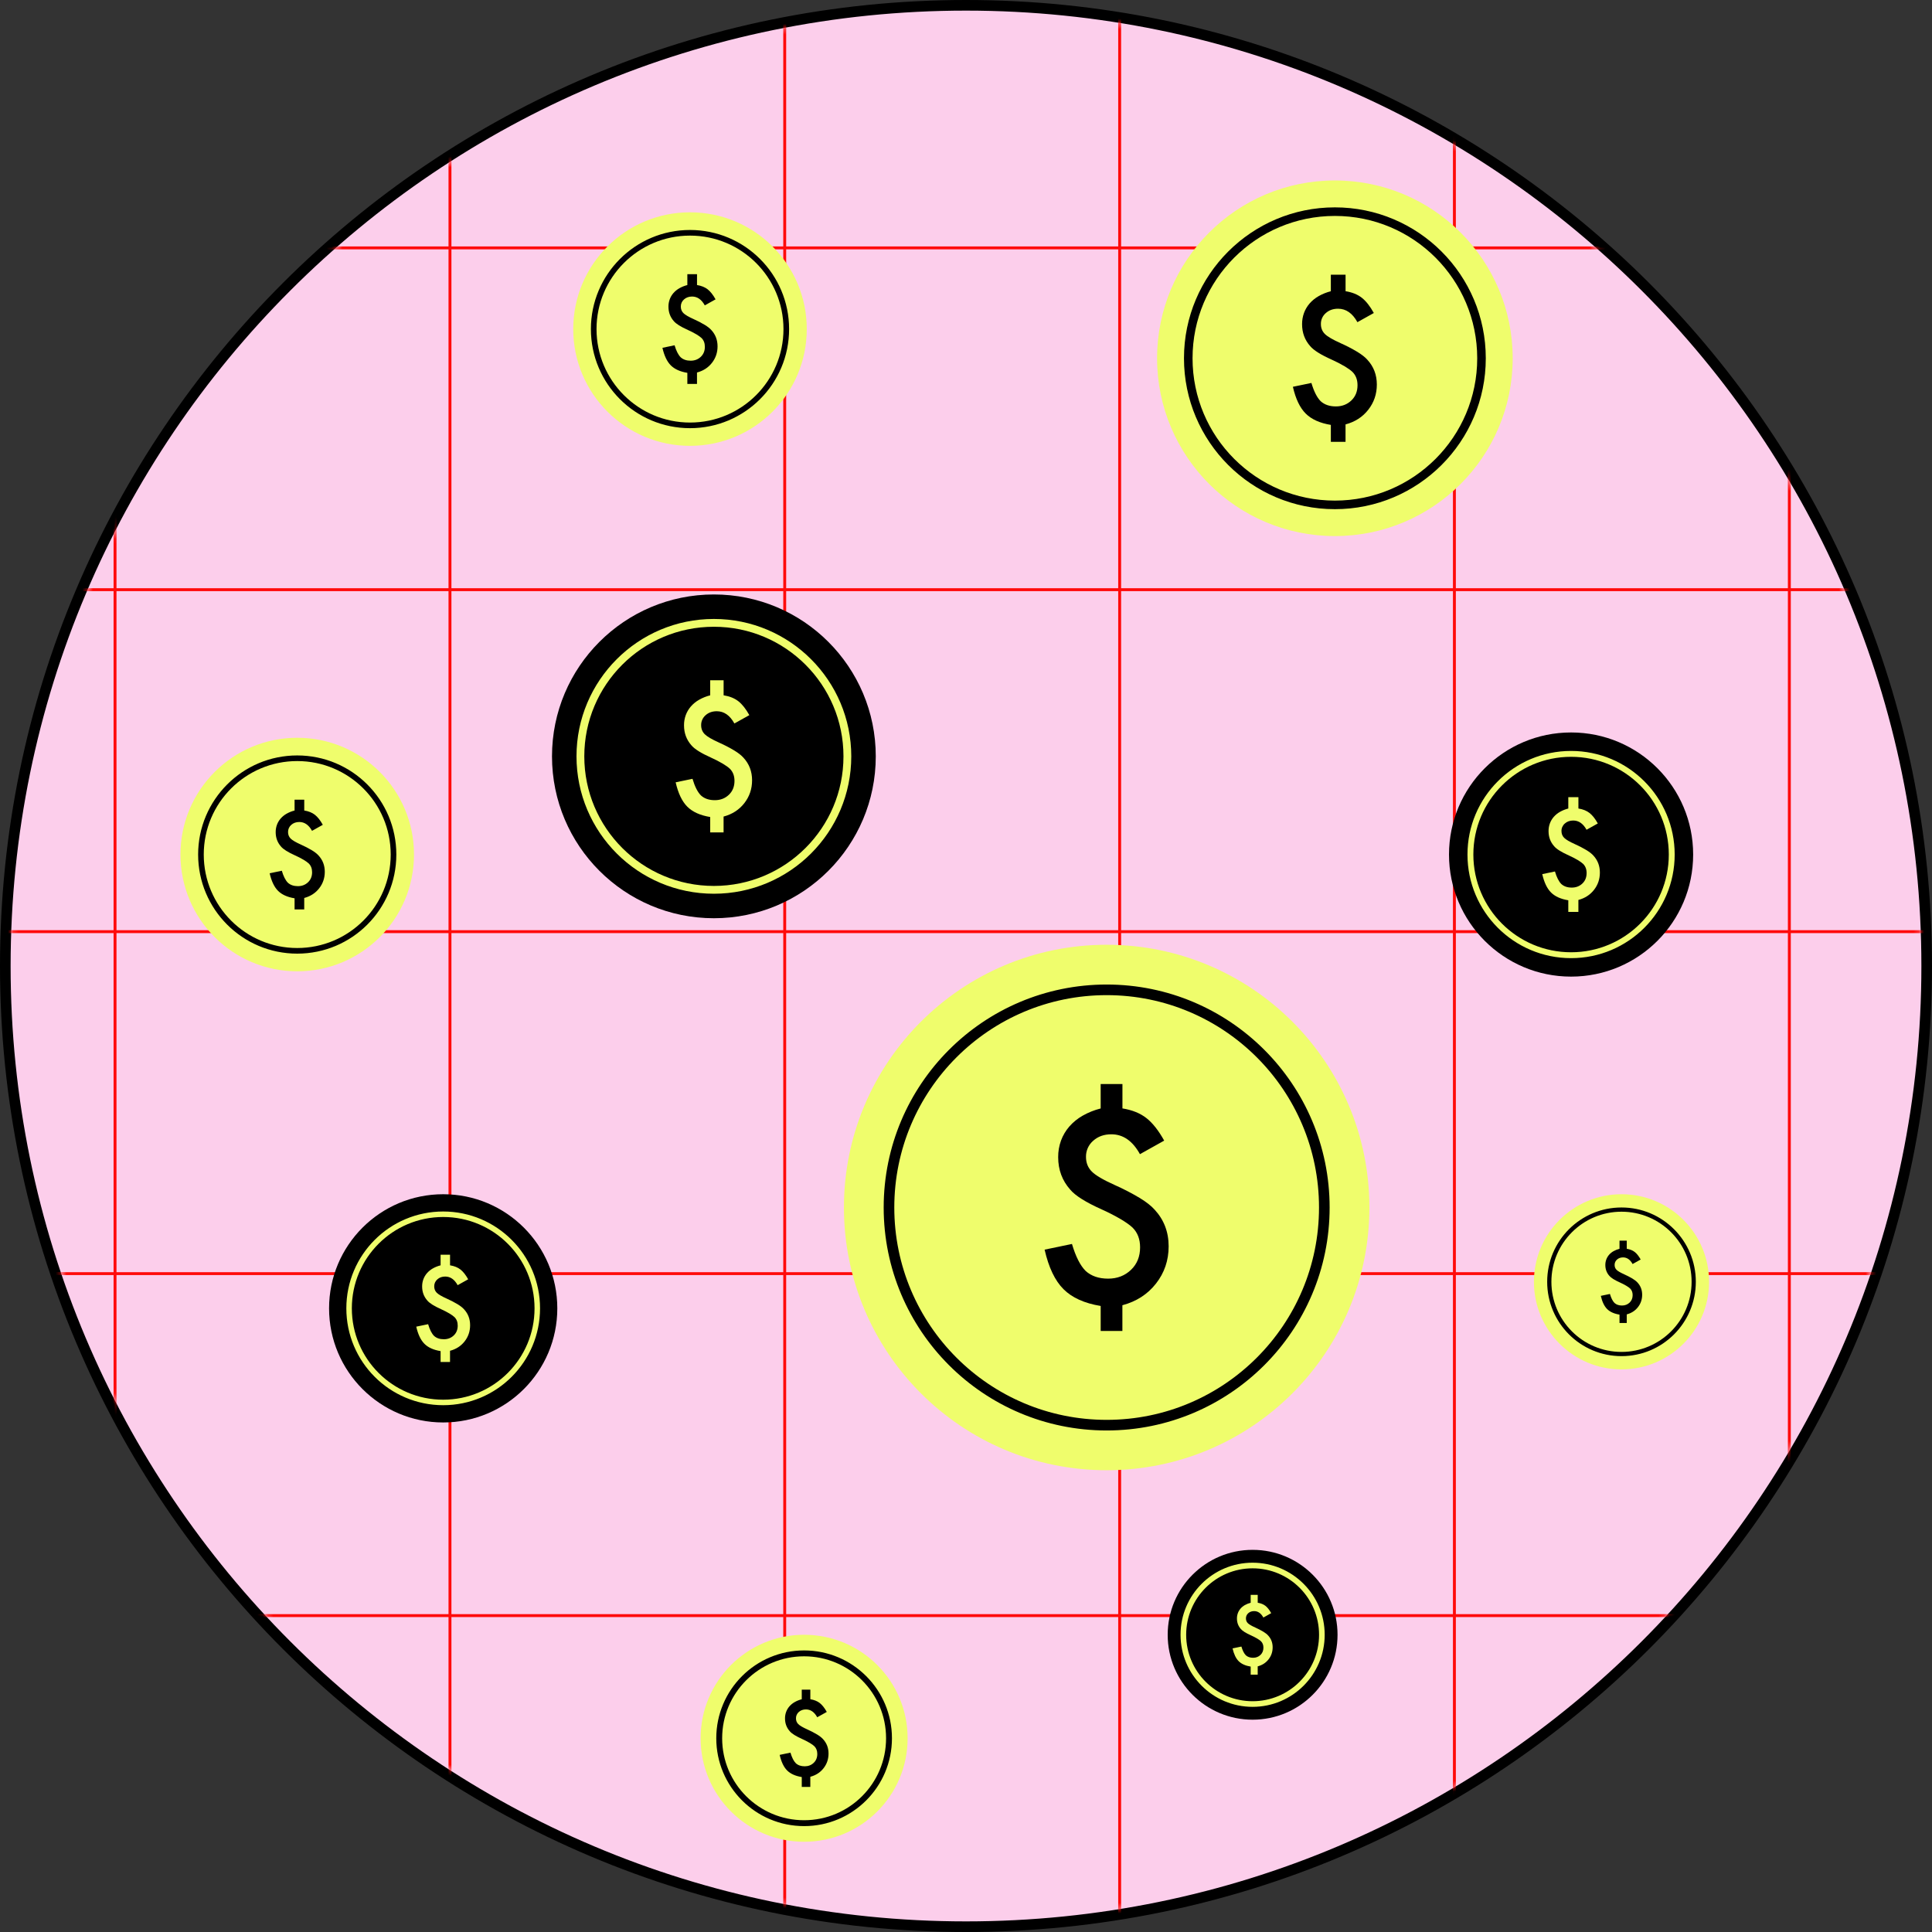 <?xml version="1.0" encoding="UTF-8"?> <svg xmlns="http://www.w3.org/2000/svg" width="364" height="364" viewBox="0 0 364 364" fill="none"><rect x="0" y="0" width="364" height="364" fill="#333333" stroke="none"/><path d="M182 1C82.037 1 1 82.037 1 182C1 281.964 82.037 363 182 363C281.964 363 363 281.964 363 182C363 82.037 281.964 1 182 1Z" fill="#FCCEEB" stroke="black" stroke-width="2"></path><mask id="mask0_92_3696" style="mask-type:alpha" maskUnits="userSpaceOnUse" x="2" y="2" width="360" height="360"><path d="M3 182C3 83.141 83.141 3 182 3C280.859 3 361 83.141 361 182C361 280.859 280.859 361 182 361C83.141 361 3 280.859 3 182Z" fill="#FCCEEB" stroke="black" stroke-width="2"></path></mask><g mask="url(#mask0_92_3696)"><path d="M336.848 -211L336.848 626.45L337.398 626.45L337.398 -211L336.848 -211Z" fill="#FF0A0A"></path><path d="M273.743 -211L273.743 626.45L274.293 626.45L274.293 -211L273.743 -211Z" fill="#FF0A0A"></path><path d="M210.675 -211L210.675 626.45L211.225 626.45L211.225 -211L210.675 -211Z" fill="#FF0A0A"></path><path d="M147.57 -211L147.57 626.45L148.12 626.45L148.12 -211L147.57 -211Z" fill="#FF0A0A"></path><path d="M84.502 -211L84.502 626.45L85.053 626.45L85.052 -211L84.502 -211Z" fill="#FF0A0A"></path><path d="M21.398 -211L21.398 626.45L21.948 626.45L21.948 -211L21.398 -211Z" fill="#FF0A0A"></path><path d="M-483 46.429L-483 46.979L526.382 46.979L526.382 46.429L-483 46.429Z" fill="#FF0A0A"></path><path d="M-483 110.823L-483 111.373L526.382 111.373L526.382 110.823L-483 110.823Z" fill="#FF0A0A"></path><path d="M-483 175.253L-483 175.803L526.382 175.803L526.382 175.253L-483 175.253Z" fill="#FF0A0A"></path><path d="M-483 239.684L-483 240.234L526.382 240.233L526.382 239.684L-483 239.684Z" fill="#FF0A0A"></path><path d="M-483 304.114L-483 304.664L526.382 304.664L526.382 304.114L-483 304.114Z" fill="#FF0A0A"></path></g><path d="M134.5 173C151.345 173 165 159.345 165 142.5C165 125.655 151.345 112 134.5 112C117.655 112 104 125.655 104 142.5C104 159.345 117.655 173 134.5 173Z" fill="black"></path><path d="M159.65 142.5C159.65 156.39 148.39 167.65 134.5 167.65C120.61 167.65 109.35 156.39 109.35 142.5C109.35 128.61 120.61 117.35 134.5 117.35C148.39 117.35 159.65 128.61 159.65 142.5Z" fill="black" stroke="#EFFD6C" stroke-width="1.47"></path><path d="M136.332 128.169V130.998C137.468 131.181 138.397 131.556 139.118 132.123C139.84 132.691 140.527 133.561 141.179 134.735L138.364 136.308C137.517 134.77 136.411 134.001 135.045 134.001C134.198 134.001 133.496 134.251 132.937 134.752C132.669 134.984 132.454 135.272 132.31 135.597C132.165 135.921 132.094 136.273 132.101 136.628C132.101 137.311 132.327 137.878 132.779 138.331C133.221 138.774 134.116 139.298 135.463 139.904C136.454 140.343 137.417 140.842 138.347 141.398C139.108 141.865 139.681 142.314 140.065 142.747C141.152 143.921 141.695 145.34 141.696 147.004C141.696 148.641 141.205 150.084 140.223 151.334C139.252 152.575 137.953 153.412 136.327 153.845V156.833H133.807V153.93C131.921 153.623 130.483 152.973 129.491 151.982C128.5 150.991 127.769 149.461 127.298 147.392L130.473 146.733C130.906 148.196 131.436 149.24 132.061 149.864C132.715 150.461 133.586 150.759 134.673 150.759C135.731 150.759 136.616 150.418 137.329 149.735C138.031 149.062 138.382 148.191 138.382 147.123C138.382 146.17 138.088 145.405 137.502 144.828C137.203 144.548 136.764 144.233 136.183 143.883C135.462 143.459 134.717 143.076 133.953 142.735C132.086 141.898 130.859 141.129 130.273 140.428C129.34 139.378 128.873 138.123 128.873 136.661C128.866 136.002 128.977 135.347 129.202 134.727C129.422 134.133 129.748 133.583 130.162 133.103C130.605 132.598 131.129 132.171 131.714 131.841C132.37 131.468 133.074 131.186 133.806 131.003V128.169H136.332Z" fill="#EFFD6C"></path><path d="M236 324C244.837 324 252 316.837 252 308C252 299.163 244.837 292 236 292C227.163 292 220 299.163 220 308C220 316.837 227.163 324 236 324Z" fill="black"></path><path d="M249.049 308C249.049 315.207 243.207 321.049 236 321.049C228.793 321.049 222.951 315.207 222.951 308C222.951 300.793 228.793 294.951 236 294.951C243.207 294.951 249.049 300.793 249.049 308Z" fill="black" stroke="#EFFD6C" stroke-width="1.06"></path><path d="M236.961 300.482V301.966C237.557 302.062 238.044 302.259 238.423 302.556C238.801 302.854 239.162 303.311 239.503 303.927L238.027 304.752C237.583 303.945 237.002 303.542 236.286 303.542C235.842 303.542 235.473 303.673 235.18 303.935C235.039 304.057 234.927 304.208 234.851 304.379C234.775 304.549 234.738 304.733 234.741 304.92C234.741 305.278 234.86 305.576 235.097 305.813C235.329 306.045 235.798 306.32 236.505 306.638C237.025 306.869 237.53 307.13 238.018 307.422C238.417 307.667 238.718 307.903 238.919 308.13C239.489 308.745 239.775 309.49 239.775 310.363C239.775 311.221 239.517 311.979 239.002 312.634C238.493 313.285 237.811 313.725 236.958 313.952V315.519H235.636V313.996C234.647 313.835 233.893 313.494 233.372 312.974C232.852 312.454 232.469 311.652 232.222 310.566L233.887 310.221C234.115 310.988 234.392 311.536 234.72 311.863C235.063 312.176 235.52 312.333 236.091 312.333C236.646 312.333 237.11 312.154 237.484 311.795C237.852 311.442 238.036 310.986 238.036 310.425C238.036 309.925 237.882 309.524 237.575 309.221C237.418 309.075 237.188 308.909 236.883 308.725C236.504 308.503 236.114 308.302 235.713 308.123C234.733 307.684 234.09 307.281 233.783 306.913C233.293 306.362 233.048 305.704 233.048 304.937C233.044 304.591 233.103 304.248 233.221 303.922C233.336 303.611 233.507 303.322 233.724 303.07C233.956 302.805 234.232 302.581 234.538 302.408C234.883 302.213 235.252 302.065 235.636 301.969V300.482H236.961Z" fill="#EFFD6C"></path><path d="M151.5 347C162.27 347 171 338.27 171 327.5C171 316.73 162.27 308 151.5 308C140.73 308 132 316.73 132 327.5C132 338.27 140.73 347 151.5 347Z" fill="#EFFD6C"></path><path d="M167.495 327.5C167.495 336.334 160.334 343.495 151.5 343.495C142.666 343.495 135.504 336.334 135.504 327.5C135.504 318.666 142.666 311.505 151.5 311.505C160.334 311.505 167.495 318.666 167.495 327.5Z" fill="#EFFD6C" stroke="black" stroke-width="1.108"></path><path d="M152.672 318.337V320.146C153.398 320.263 153.991 320.503 154.453 320.866C154.914 321.228 155.353 321.785 155.77 322.536L153.971 323.541C153.429 322.558 152.722 322.066 151.849 322.066C151.307 322.066 150.858 322.226 150.501 322.546C150.329 322.695 150.192 322.879 150.1 323.086C150.007 323.294 149.962 323.519 149.966 323.746C149.966 324.182 150.111 324.545 150.4 324.834C150.683 325.118 151.255 325.453 152.116 325.84C152.749 326.121 153.365 326.44 153.96 326.795C154.446 327.094 154.812 327.381 155.058 327.658C155.753 328.408 156.101 329.316 156.101 330.38C156.101 331.426 155.787 332.349 155.159 333.148C154.538 333.942 153.708 334.477 152.668 334.754V336.664H151.057V334.808C149.852 334.611 148.932 334.196 148.298 333.562C147.664 332.929 147.197 331.951 146.896 330.628L148.925 330.206C149.203 331.142 149.541 331.809 149.941 332.208C150.359 332.59 150.916 332.781 151.611 332.781C152.287 332.781 152.853 332.562 153.309 332.126C153.758 331.695 153.982 331.139 153.982 330.456C153.982 329.847 153.794 329.358 153.419 328.988C153.229 328.81 152.948 328.608 152.576 328.384C152.115 328.113 151.639 327.868 151.151 327.65C149.957 327.115 149.172 326.623 148.798 326.175C148.201 325.504 147.902 324.702 147.902 323.767C147.898 323.346 147.969 322.927 148.113 322.53C148.254 322.15 148.462 321.799 148.727 321.492C149.01 321.169 149.345 320.896 149.719 320.685C150.138 320.447 150.588 320.267 151.056 320.15V318.337H152.672Z" fill="black"></path><path d="M83.5 268C95.374 268 105 258.374 105 246.5C105 234.626 95.374 225 83.5 225C71.626 225 62 234.626 62 246.5C62 258.374 71.626 268 83.5 268Z" fill="black"></path><path d="M101.229 246.5C101.229 256.291 93.291 264.229 83.5 264.229C73.709 264.229 65.771 256.291 65.771 246.5C65.771 236.709 73.709 228.771 83.5 228.771C93.291 228.771 101.229 236.709 101.229 246.5Z" fill="black" stroke="#EFFD6C" stroke-width="1.036"></path><path d="M84.791 236.398V238.392C85.592 238.521 86.247 238.785 86.755 239.185C87.264 239.585 87.748 240.199 88.208 241.027L86.224 242.135C85.627 241.051 84.847 240.509 83.884 240.509C83.287 240.509 82.792 240.685 82.398 241.038C82.209 241.202 82.058 241.405 81.956 241.634C81.854 241.862 81.804 242.111 81.809 242.361C81.809 242.842 81.968 243.242 82.287 243.561C82.599 243.873 83.229 244.243 84.179 244.67C84.877 244.98 85.556 245.331 86.212 245.723C86.748 246.052 87.152 246.369 87.423 246.674C88.189 247.501 88.572 248.502 88.572 249.675C88.572 250.829 88.226 251.846 87.534 252.728C86.85 253.602 85.934 254.192 84.787 254.497V256.604H83.011V254.557C81.682 254.34 80.668 253.883 79.969 253.184C79.27 252.486 78.755 251.407 78.423 249.949L80.661 249.484C80.966 250.515 81.34 251.251 81.78 251.691C82.242 252.112 82.855 252.322 83.622 252.322C84.368 252.322 84.992 252.081 85.494 251.6C85.989 251.126 86.236 250.512 86.236 249.759C86.236 249.087 86.029 248.548 85.616 248.141C85.406 247.944 85.096 247.722 84.686 247.475C84.178 247.176 83.653 246.906 83.115 246.666C81.798 246.075 80.933 245.533 80.52 245.039C79.862 244.3 79.533 243.414 79.533 242.384C79.528 241.919 79.607 241.458 79.765 241.021C79.921 240.602 80.15 240.214 80.442 239.876C80.754 239.52 81.124 239.219 81.536 238.986C81.998 238.723 82.495 238.525 83.011 238.396V236.398H84.791Z" fill="#EFFD6C"></path><path d="M305.5 258C314.613 258 322 250.613 322 241.5C322 232.387 314.613 225 305.5 225C296.387 225 289 232.387 289 241.5C289 250.613 296.387 258 305.5 258Z" fill="#EFFD6C"></path><path d="M319.106 241.5C319.106 249.014 313.015 255.106 305.501 255.106C297.986 255.106 291.895 249.014 291.895 241.5C291.895 233.986 297.986 227.894 305.501 227.894C313.015 227.894 319.106 233.986 319.106 241.5Z" fill="#EFFD6C" stroke="black" stroke-width="0.795"></path><path d="M306.491 233.747V235.277C307.105 235.376 307.608 235.579 307.998 235.886C308.389 236.193 308.76 236.664 309.113 237.299L307.59 238.15C307.132 237.318 306.534 236.902 305.795 236.902C305.337 236.902 304.956 237.038 304.654 237.308C304.509 237.434 304.393 237.59 304.315 237.765C304.237 237.941 304.198 238.131 304.202 238.323C304.202 238.693 304.324 239 304.569 239.244C304.808 239.484 305.292 239.768 306.021 240.095C306.557 240.333 307.078 240.603 307.581 240.904C307.993 241.156 308.302 241.4 308.51 241.634C309.098 242.269 309.392 243.036 309.393 243.937C309.393 244.822 309.127 245.603 308.596 246.279C308.071 246.951 307.368 247.403 306.488 247.638V249.254H305.125V247.683C304.105 247.517 303.327 247.166 302.79 246.63C302.254 246.094 301.858 245.266 301.604 244.147L303.321 243.79C303.556 244.581 303.842 245.146 304.18 245.484C304.534 245.807 305.005 245.968 305.593 245.968C306.166 245.968 306.645 245.783 307.03 245.414C307.41 245.05 307.6 244.579 307.6 244.001C307.6 243.486 307.441 243.072 307.124 242.759C306.962 242.608 306.725 242.438 306.41 242.248C306.02 242.019 305.617 241.812 305.204 241.627C304.194 241.174 303.53 240.758 303.213 240.379C302.708 239.811 302.455 239.132 302.455 238.341C302.452 237.985 302.512 237.63 302.634 237.295C302.753 236.973 302.929 236.676 303.153 236.416C303.392 236.143 303.676 235.912 303.992 235.733C304.348 235.532 304.728 235.38 305.124 235.28V233.747H306.491Z" fill="black"></path><path d="M296 184C308.703 184 319 173.703 319 161C319 148.297 308.703 138 296 138C283.297 138 273 148.297 273 161C273 173.703 283.297 184 296 184Z" fill="black"></path><path d="M314.966 161C314.966 171.475 306.475 179.966 296 179.966C285.526 179.966 277.035 171.475 277.035 161C277.035 150.526 285.526 142.034 296 142.034C306.475 142.034 314.966 150.526 314.966 161Z" fill="black" stroke="#EFFD6C" stroke-width="1.108"></path><path d="M297.382 150.193V152.326C298.238 152.464 298.938 152.747 299.483 153.175C300.027 153.603 300.545 154.259 301.036 155.145L298.914 156.331C298.275 155.171 297.441 154.591 296.411 154.591C295.772 154.591 295.243 154.78 294.822 155.157C294.619 155.332 294.457 155.55 294.348 155.794C294.239 156.039 294.186 156.304 294.191 156.572C294.191 157.087 294.361 157.515 294.702 157.856C295.036 158.19 295.71 158.586 296.726 159.042C297.473 159.374 298.199 159.75 298.901 160.169C299.475 160.521 299.907 160.86 300.197 161.186C301.016 162.071 301.426 163.141 301.426 164.397C301.426 165.631 301.056 166.719 300.316 167.662C299.584 168.598 298.604 169.229 297.377 169.555V171.809H295.477V169.619C294.055 169.387 292.971 168.898 292.223 168.15C291.475 167.403 290.924 166.249 290.569 164.689L292.963 164.192C293.29 165.295 293.689 166.082 294.161 166.553C294.654 167.003 295.311 167.228 296.13 167.228C296.928 167.228 297.596 166.971 298.133 166.456C298.663 165.948 298.927 165.292 298.927 164.486C298.927 163.768 298.706 163.191 298.264 162.755C298.039 162.545 297.707 162.307 297.269 162.043C296.725 161.723 296.164 161.434 295.588 161.177C294.179 160.546 293.254 159.966 292.813 159.437C292.108 158.646 291.756 157.699 291.756 156.597C291.751 156.1 291.835 155.606 292.005 155.138C292.171 154.69 292.416 154.275 292.729 153.914C293.062 153.533 293.458 153.211 293.899 152.962C294.394 152.681 294.925 152.468 295.477 152.33V150.193H297.382Z" fill="#EFFD6C"></path><path d="M251.5 101C270.002 101 285 86.001 285 67.5C285 48.998 270.002 34 251.5 34C232.998 34 218 48.998 218 67.5C218 86.001 232.998 101 251.5 101Z" fill="#EFFD6C"></path><path d="M279.124 67.5C279.124 82.756 266.756 95.124 251.5 95.124C236.244 95.124 223.876 82.756 223.876 67.5C223.876 52.244 236.244 39.876 251.5 39.876C266.756 39.876 279.124 52.244 279.124 67.5Z" fill="#EFFD6C" stroke="black" stroke-width="1.614"></path><path d="M253.513 51.759V54.866C254.76 55.067 255.78 55.479 256.573 56.102C257.366 56.726 258.12 57.682 258.835 58.972L255.745 60.699C254.814 59.01 253.599 58.165 252.099 58.165C251.168 58.165 250.397 58.44 249.784 58.99C249.488 59.245 249.253 59.561 249.094 59.918C248.936 60.274 248.857 60.661 248.865 61.05C248.865 61.8 249.113 62.424 249.61 62.92C250.096 63.407 251.078 63.983 252.558 64.648C253.646 65.131 254.704 65.679 255.726 66.289C256.561 66.802 257.19 67.296 257.613 67.772C258.806 69.06 259.403 70.619 259.404 72.447C259.404 74.245 258.865 75.83 257.786 77.203C256.72 78.567 255.293 79.486 253.506 79.961V83.243H250.739V80.054C248.668 79.716 247.088 79.003 245.999 77.915C244.91 76.826 244.106 75.146 243.589 72.874L247.077 72.15C247.553 73.756 248.134 74.903 248.821 75.589C249.539 76.244 250.496 76.572 251.69 76.572C252.852 76.572 253.824 76.197 254.607 75.447C255.378 74.707 255.764 73.751 255.764 72.578C255.764 71.531 255.441 70.691 254.797 70.057C254.469 69.75 253.987 69.404 253.349 69.019C252.556 68.553 251.739 68.133 250.9 67.758C248.848 66.838 247.501 65.994 246.858 65.224C245.832 64.071 245.319 62.692 245.319 61.087C245.312 60.363 245.434 59.643 245.681 58.962C245.923 58.31 246.28 57.705 246.735 57.179C247.221 56.624 247.798 56.155 248.44 55.792C249.161 55.383 249.934 55.074 250.738 54.873V51.759H253.513Z" fill="black"></path><path d="M56 183C68.15 183 78 173.15 78 161C78 148.85 68.15 139 56 139C43.85 139 34 148.85 34 161C34 173.15 43.85 183 56 183Z" fill="#EFFD6C"></path><path d="M74.141 161C74.141 171.019 66.019 179.141 56 179.141C45.981 179.141 37.859 171.019 37.859 161C37.859 150.981 45.981 142.859 56 142.859C66.019 142.859 74.141 150.981 74.141 161Z" fill="#EFFD6C" stroke="black" stroke-width="1.06"></path><path d="M57.322 150.663V152.703C58.141 152.835 58.811 153.106 59.331 153.515C59.852 153.924 60.347 154.552 60.818 155.399L58.788 156.534C58.177 155.424 57.379 154.87 56.394 154.87C55.782 154.87 55.276 155.05 54.873 155.411C54.679 155.578 54.525 155.787 54.42 156.02C54.316 156.254 54.265 156.508 54.27 156.764C54.27 157.257 54.433 157.666 54.759 157.992C55.078 158.312 55.723 158.69 56.695 159.127C57.409 159.444 58.104 159.804 58.775 160.205C59.324 160.542 59.737 160.866 60.014 161.178C60.798 162.025 61.19 163.048 61.191 164.249C61.191 165.429 60.837 166.47 60.129 167.372C59.428 168.267 58.491 168.871 57.318 169.183V171.339H55.5V169.245C54.14 169.023 53.103 168.554 52.387 167.84C51.672 167.125 51.145 166.021 50.805 164.529L53.095 164.053C53.408 165.109 53.79 165.861 54.241 166.312C54.713 166.742 55.341 166.957 56.125 166.957C56.888 166.957 57.527 166.711 58.041 166.219C58.547 165.733 58.8 165.105 58.8 164.334C58.8 163.647 58.589 163.096 58.165 162.679C57.95 162.477 57.633 162.25 57.214 161.997C56.694 161.692 56.157 161.415 55.606 161.169C54.259 160.566 53.374 160.011 52.952 159.505C52.278 158.748 51.941 157.843 51.941 156.788C51.936 156.313 52.017 155.84 52.179 155.393C52.338 154.964 52.572 154.568 52.871 154.222C53.19 153.857 53.569 153.549 53.99 153.311C54.464 153.043 54.971 152.839 55.5 152.707V150.663H57.322Z" fill="black"></path><path d="M130 84C142.15 84 152 74.15 152 62C152 49.85 142.15 40 130 40C117.85 40 108 49.85 108 62C108 74.15 117.85 84 130 84Z" fill="#EFFD6C"></path><path d="M148.141 62C148.141 72.019 140.019 80.141 130 80.141C119.981 80.141 111.859 72.019 111.859 62C111.859 51.981 119.981 43.859 130 43.859C140.019 43.859 148.141 51.981 148.141 62Z" fill="#EFFD6C" stroke="black" stroke-width="1.06"></path><path d="M131.322 51.663V53.703C132.141 53.835 132.811 54.106 133.332 54.515C133.852 54.924 134.348 55.552 134.817 56.399L132.788 57.534C132.177 56.424 131.379 55.87 130.394 55.87C129.782 55.87 129.276 56.05 128.873 56.411C128.679 56.578 128.525 56.786 128.42 57.02C128.316 57.254 128.265 57.508 128.27 57.764C128.27 58.257 128.433 58.666 128.759 58.992C129.078 59.312 129.723 59.691 130.695 60.127C131.409 60.444 132.104 60.804 132.775 61.205C133.324 61.542 133.737 61.866 134.014 62.178C134.798 63.025 135.19 64.048 135.191 65.249C135.191 66.429 134.837 67.471 134.129 68.372C133.428 69.267 132.491 69.871 131.318 70.183V72.339H129.5V70.245C128.14 70.023 127.103 69.554 126.387 68.84C125.672 68.125 125.145 67.021 124.805 65.529L127.095 65.053C127.408 66.109 127.79 66.861 128.241 67.312C128.713 67.742 129.341 67.957 130.125 67.957C130.888 67.957 131.527 67.711 132.041 67.219C132.547 66.733 132.8 66.105 132.8 65.335C132.8 64.647 132.589 64.096 132.165 63.679C131.95 63.477 131.633 63.25 131.214 62.997C130.694 62.692 130.157 62.415 129.606 62.169C128.259 61.566 127.374 61.011 126.951 60.505C126.278 59.748 125.941 58.843 125.941 57.788C125.936 57.313 126.017 56.84 126.179 56.393C126.338 55.965 126.572 55.568 126.871 55.222C127.19 54.857 127.569 54.55 127.99 54.311C128.464 54.042 128.972 53.839 129.5 53.707V51.663H131.322Z" fill="black"></path><path d="M208.5 277C235.838 277 258 254.838 258 227.5C258 200.162 235.838 178 208.5 178C181.162 178 159 200.162 159 227.5C159 254.838 181.162 277 208.5 277Z" fill="#EFFD6C"></path><path d="M249.51 227.5C249.51 250.149 231.149 268.51 208.5 268.51C185.851 268.51 167.49 250.149 167.49 227.5C167.49 204.851 185.851 186.49 208.5 186.49C231.149 186.49 249.51 204.851 249.51 227.5Z" fill="#EFFD6C" stroke="black" stroke-width="2"></path><path d="M211.474 204.241V208.832C213.317 209.129 214.824 209.738 215.995 210.659C217.167 211.58 218.281 212.993 219.339 214.898L214.772 217.451C213.397 214.955 211.601 213.707 209.385 213.707C208.01 213.707 206.87 214.113 205.964 214.925C205.528 215.302 205.18 215.77 204.945 216.296C204.711 216.822 204.595 217.394 204.606 217.97C204.606 219.078 204.973 219.999 205.707 220.733C206.425 221.453 207.877 222.304 210.063 223.286C211.67 224 213.233 224.809 214.744 225.711C215.978 226.469 216.908 227.199 217.532 227.901C219.295 229.806 220.178 232.109 220.179 234.81C220.179 237.466 219.382 239.809 217.789 241.838C216.212 243.852 214.104 245.21 211.464 245.913V250.762H207.375V246.051C204.315 245.551 201.98 244.497 200.371 242.889C198.762 241.281 197.575 238.798 196.811 235.44L201.964 234.37C202.667 236.744 203.526 238.438 204.541 239.452C205.603 240.42 207.016 240.904 208.78 240.904C210.497 240.904 211.934 240.35 213.091 239.242C214.23 238.15 214.8 236.737 214.8 235.003C214.8 233.457 214.324 232.215 213.371 231.278C212.887 230.824 212.174 230.313 211.232 229.744C210.061 229.057 208.853 228.435 207.613 227.881C204.581 226.523 202.591 225.274 201.64 224.137C200.125 222.434 199.367 220.396 199.367 218.024C199.356 216.954 199.537 215.891 199.902 214.885C200.259 213.92 200.787 213.027 201.46 212.249C202.178 211.429 203.029 210.736 203.978 210.2C205.043 209.596 206.185 209.139 207.373 208.841V204.241H211.474Z" fill="black"></path></svg> 